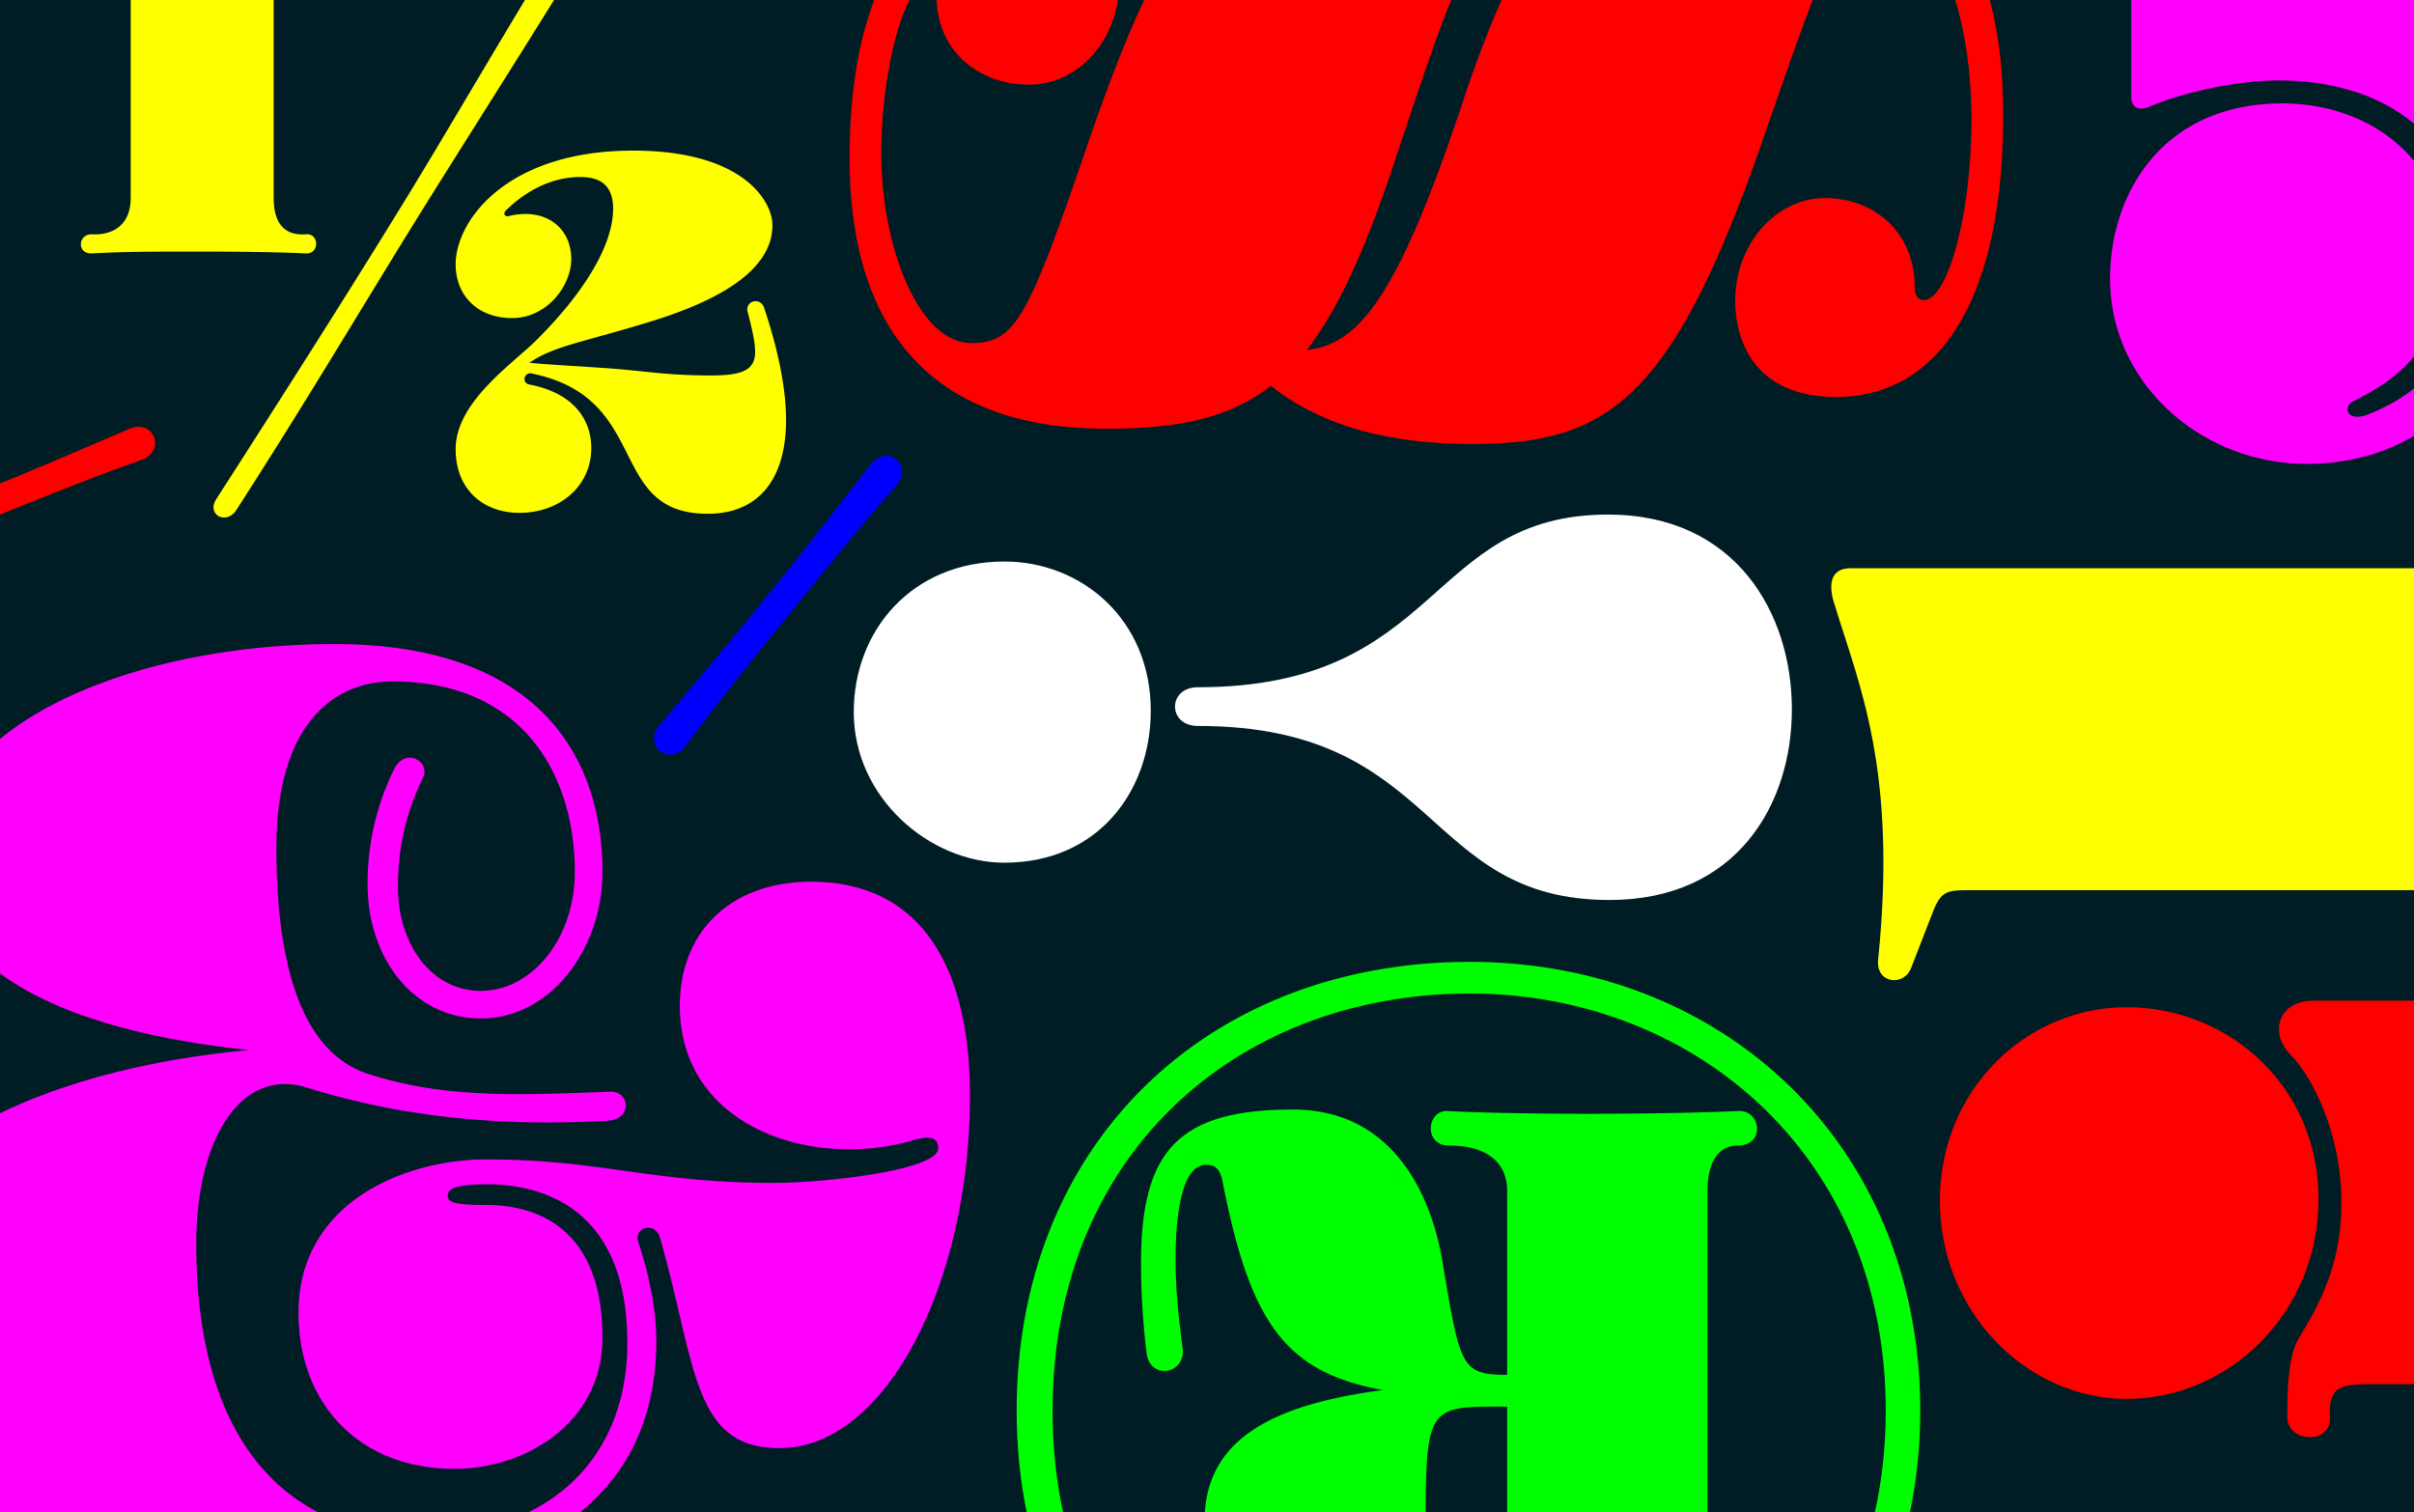 <svg id="Layer_1" data-name="Layer 1" xmlns="http://www.w3.org/2000/svg" xmlns:xlink="http://www.w3.org/1999/xlink" width="1724" height="1080" viewBox="0 0 1724 1080">
  <defs>
    <clipPath id="clip-path">
      <rect width="1724" height="1080" style="fill: none"/>
    </clipPath>
  </defs>
  <rect width="1724" height="1080" style="fill: #001c24"/>
  <g style="clip-path: url(#clip-path)">
    <path d="M-107.48,932.57C-107.48,835.88,8,765.83,177.67,750c-166.75-17.76-223-76-223-136.16C-45.32,516.2,96.76,460,238.84,460c143.07,0,191.42,77.94,191.42,162.8,0,54.27-36.51,104.59-86.83,104.59-48.35,0-80.91-43.42-80.91-95.71a184.14,184.14,0,0,1,18.75-81.9c7.89-16.77,26.64-5.92,20.72,5.92a172.54,172.54,0,0,0-17.76,78c0,40.46,23.68,74,59.2,74,36.51,0,67.09-37.49,67.09-84.85,0-71-38.48-136.16-130.24-136.16-43.41,0-82.88,32.56-82.88,118.4,0,90.77,20.72,147,65.12,161.81,52.3,16.78,99.66,15.79,172.67,12.83,14.8-1,16.77,19.73-1,20.72-71,3.95-142.08-1-215.09-23.68-47.36-14.8-78.94,37.49-78.94,111.49,0,153.93,76,208.19,158.86,208.19,94.72,0,149-56.24,149-137.14,0-98.67-63.15-113.47-100.64-113.47-23.68,0-27.63,3.94-27.63,7.89,0,4.93,3.95,6.91,27.63,6.91,37.49,0,82.88,17.76,82.88,94.72,0,61.17-55.26,93.73-105.58,93.73-68.08,0-111.49-46.37-111.49-111.49,0-78.94,76-109.52,134.19-109.52,81.89,0,117.41,16.77,205.23,16.77,35.52,0,117.41-8.88,117.41-24.67,0-7.89-5.92-9.86-20.72-4.93-74,19.73-163.79-12.83-163.79-96.69,0-54.27,37.49-88.81,93.73-88.81,78,0,113.47,60.19,113.47,152.94,0,132.21-59.2,251.6-136.16,251.6-62.16,0-59.2-59.2-84.85-149-3-13.81-19.74-8.88-15.79,2,8.88,26.64,12.83,51.3,12.83,70,0,119.39-95.71,174.64-248.65,174.64C27.69,1131.88-107.48,1051-107.48,932.57Z" style="fill: #f0f"/>
    <path d="M218.15,181c-12.35-.65-37.7-1.3-74.11-1.3s-55.9,0-78,1.3c-11.7.65-10.4-14.3,0-13.65,13.65.65,27.3-5.85,27.3-26V-30.94c0-7.15-.65-9.75-8.45-11.7l-24-6.5c-7.15-2-5.85-15,4.55-13,35.1,7.15,77.35,2,119.61-9.1,7.15-2,10.4,1.95,10.4,7.15V141.33c0,17.55,7.15,27.3,23.4,26C227.9,166.68,228.55,181.63,218.15,181ZM432-58.89C383.91,19.77,342.31,84.77,303.31,147.18c-42.9,68.9-82.56,136.51-134.56,217.12-7.15,11.05-21.46,3.25-14.3-7.8,51.35-80,93.6-146.27,135.86-215.17C329.31,77.62,367.66,10,416.42-67.34,424.22-79.69,439.17-70.59,432-58.89ZM561.38,299.94c0,42.9-20.15,67-55.9,67-72.81,0-39.66-82.56-125.47-100.11a4.11,4.11,0,0,0-5.2,2.6c-.65,1.95,0,4.55,3.25,5.2,30.56,5.85,44.21,24.05,44.21,45.5,0,26.65-22.1,46.16-51.36,46.16-25.35,0-45.5-16.25-45.5-45.51,0-33.8,40.95-61.1,57.86-78,41.6-41.61,54.6-73.46,54.6-93.61,0-14.3-6.5-22.75-23.4-22.75-24.05,0-42.91,13.65-53.31,24.05-2,1.95-.65,4.55,1.95,3.9,26.66-6.5,44.86,8.45,44.86,30.55,0,19.5-17.55,42.26-42.26,42.26s-40.3-16.26-40.3-38.36c0-31.2,36.4-81.25,126.76-81.25,78,0,99.46,35.75,99.46,53.3,0,35.1-45.5,56.55-91.66,70.2-47.45,14.31-64.35,16.26-81.91,28,12.36,1.3,26.66,1.95,55.26,3.9,27.95,1.95,41.6,5.2,74.76,5.2,23.4,0,31.2-4.55,31.2-16.9,0-6.5-1.95-15.6-5.2-27.95-2.6-8.46,9.1-11.71,11.7-3.26C556.18,251.19,561.38,278.49,561.38,299.94Z" style="fill: #ff0"/>
    <path d="M907.68,275.59c-30.58,23.69-67.09,30.59-118.4,30.59-111.49,0-182.53-58.21-182.53-193.39,0-130.24,51.3-193.39,120.37-193.39,55.25,0,72,36.51,72,69.07,0,39.47-28.62,72-64.14,72-34.53,0-66.1-22.7-66.1-63.15,0-8.88-6.91-11.84-13.82-4.93-12.82,12.82-25.65,64.13-25.65,117.41,0,66.11,26.64,135.18,64.13,135.18C725.15,245,734,228.23,777.44,101,843.55-91.45,889.92-122,987.6-122c61.18,0,106.56,13.82,140.11,39.47,30.59-27.63,68.08-35.52,121.36-35.52,116.43,0,181.55,60.19,181.55,200.3,0,131.22-45.38,201.28-119.39,201.28-55.25,0-72-36.51-72-69.07,0-39.47,28.61-73,64.13-73,34.53,0,64.13,23.68,64.13,64.13,0,8.88,6.91,11.84,13.82,4.93,14.8-14.8,26.64-69.06,26.64-125.3,0-69.07-20.72-142.09-63.15-142.09-31.57,0-37.49,17.76-83.87,151-66.1,192.4-112.48,223-210.16,223C987.6,317,941.23,302.24,907.68,275.59ZM995.5,116.74c-20.72,62.16-39.47,103.6-62.16,133.2,36.5-3.95,64.13-36.51,109.52-171.68,19.73-60.19,38.48-102.62,59.2-132.22a27.49,27.49,0,0,0-8.88-1C1052.72-54.94,1043.84-28.3,995.5,116.74Z" style="fill: red"/>
    <path d="M821.85,507.62c0,57.23-37.49,108.54-104.58,108.54-53.28,0-107.55-46.38-107.55-107.55,0-58.21,41.44-107.55,107.55-107.55C772.52,401.06,821.85,442.5,821.85,507.62ZM1149.43,642.8c-134.19,0-120.37-124.32-294-124.32-21.71,0-21.71-27.63,0-27.63,174.64,0,162.8-123.33,293.05-123.33,90.77,0,131.22,70.05,131.22,139.12C1279.67,574.72,1240.21,642.8,1149.43,642.8Z" style="fill: #fff"/>
    <path d="M1940.19,353.58c-1,33.55-2,99.66-2,165.76,0,71,0,140.11,2,173.66,1,15.79-22.69,16.77-22.69,0,0-27.63-15.79-57.23-52.3-57.23H1406.4c-17.76,0-20.72,1-27.63,19.74L1365,691c-4.94,13.81-25.66,11.84-23.68-5.92,13.81-135.18-13.82-196.35-30.59-251.61-5.92-16.77-3-27.62,10.85-27.62H1865.2c36.51,0,53.28-28.62,52.3-52.3C1916.51,336.81,1941.18,337.8,1940.19,353.58Z" style="fill: #ff0"/>
    <path d="M726.08,1007.62C726.08,816.2,863.23,687,1049.71,687c179.58,0,321.66,129.25,321.66,320.67,0,188.45-142.08,322.64-321.66,322.64C863.23,1330.26,726.08,1196.07,726.08,1007.62Zm25.65,0c0,182.53,132.22,299.95,298,299.95,158.86,0,297-117.42,297-299.95,0-183.53-138.13-298-297-298C884,709.64,751.73,824.09,751.73,1007.62ZM814.88,902c0-80.91,27.63-109.52,108.54-109.52,71,0,99.65,60.19,107.54,113.47,11.84,70,12.83,76,45.39,76V850.74c0-23.69-18.75-32.57-41.44-32.57-18.75,0-15.79-25.65-1-24.66,15.79,1,58.22,2,99.66,2,44.4,0,88.8-1,107.55-2,16.77-1,19.73,24.66,0,24.66-11.84,0-21.71,8.88-21.71,32.57V1134.9c0,26.64,10.85,31.57,24.67,31.57,16.77,0,13.81,24.67,0,24.67H1065.5c-91.76-1-205.23-14.8-205.23-104.59,0-61.17,53.28-83.87,127.28-93.73-70-12.83-94.72-48.35-114.45-149-2-9.87-5.92-11.84-11.84-11.84-16.78,0-21.71,33.55-21.71,68.08,0,23.68,3,47.36,4.93,62.16,3,19.73-23.68,23.68-25.65,3.95A529.17,529.17,0,0,1,814.88,902Zm257.52,102.62c-51.3,0-54.26,0-54.26,81.89,0,77,3,78.94,41.44,78.94,16.77,0,16.77-7.9,16.77-23.68V1004.66Z" style="fill: lime"/>
    <path d="M1796-407.16v584c0,86.6-59.69,154.48-148.63,154.48-74.9,0-140.43-57.35-140.43-132.25,0-62,38.62-125.22,122.88-125.22,65.53,0,117,43.3,117,106.5,0,66.71-33.94,90.11-66.71,106.5a6.43,6.43,0,0,0-3.51,5.85c0,3.51,4.68,7,14,3.51,36.28-14,73.73-44.47,73.73-113.52,0-80.75-57.34-125.22-136.92-125.22-26.92,0-64.37,7-92.46,18.72-8.19,3.52-12.87,0-12.87-7V-367.37c0-21.07-2.34-29.26-23.41-28.09-19.89,1.17-18.72-30.43,0-30.43,24.58,0,44.48,1.17,56.18,8.19,23.4,14.05,51.49,30.43,97.13,30.43,49.15,0,90.11-21.06,105.33-36.28S1796-432.91,1796-407.16ZM1511.63-540.58c0-71.38,62-133.41,141.6-133.41s138.1,62,138.1,133.41c0,72.56-56.18,136.93-136.93,136.93C1572.48-403.65,1511.63-468,1511.63-540.58Z" style="fill: #f0f"/>
    <path d="M1518.86,999.1c-71.39,0-133.42-62-133.42-141.6s62-138.1,133.42-138.1c72.55,0,136.92,56.18,136.92,136.93C1655.78,938.25,1591.41,999.1,1518.86,999.1Zm133.41-284.38h584c86.61,0,154.48,59.69,154.48,148.63,0,74.9-57.34,140.43-132.24,140.43-62,0-125.22-38.62-125.22-122.88,0-65.53,43.3-117,106.49-117,66.71,0,90.12,33.93,106.5,66.7a6.43,6.43,0,0,0,5.85,3.51c3.51,0,7-4.68,3.51-14-14-36.28-44.47-73.73-113.51-73.73-80.75,0-125.23,57.34-125.23,136.92,0,26.92,7,64.37,18.73,92.46,3.51,8.19,0,12.87-7,12.87H1692.06c-21.07,0-29.26,2.34-28.09,23.41,1.17,19.89-30.42,18.72-30.42,0,0-24.58,1.17-44.47,8.19-56.18,14-23.4,30.42-51.49,30.42-97.13,0-49.15-21.06-90.11-36.27-105.33S1626.52,714.72,1652.27,714.72Z" style="fill: red"/>
    <path d="M471.3,517.49c23.19-27.27,50.13-59.19,76.41-91.64s52.43-66.09,73.75-93.78c11.67-15.77,31.54.32,18.54,15-23.31,26.08-50.12,59.2-76.4,91.65s-52.55,64.89-73.75,93.78C478.17,548.28,458.31,532.19,471.3,517.49Z" style="fill: blue"/>
    <path d="M-129.39,395.86c33.51-12.62,72.54-27.47,111.26-43.11s77.89-32.39,110-46.27c17.85-8.13,27.43,15.57,8.94,22.12-33,11.51-72.54,27.47-111.25,43.11S-87.9,403-120.45,418C-138.3,426.12-147.88,402.41-129.39,395.86Z" style="fill: red"/>
  </g>
</svg>
